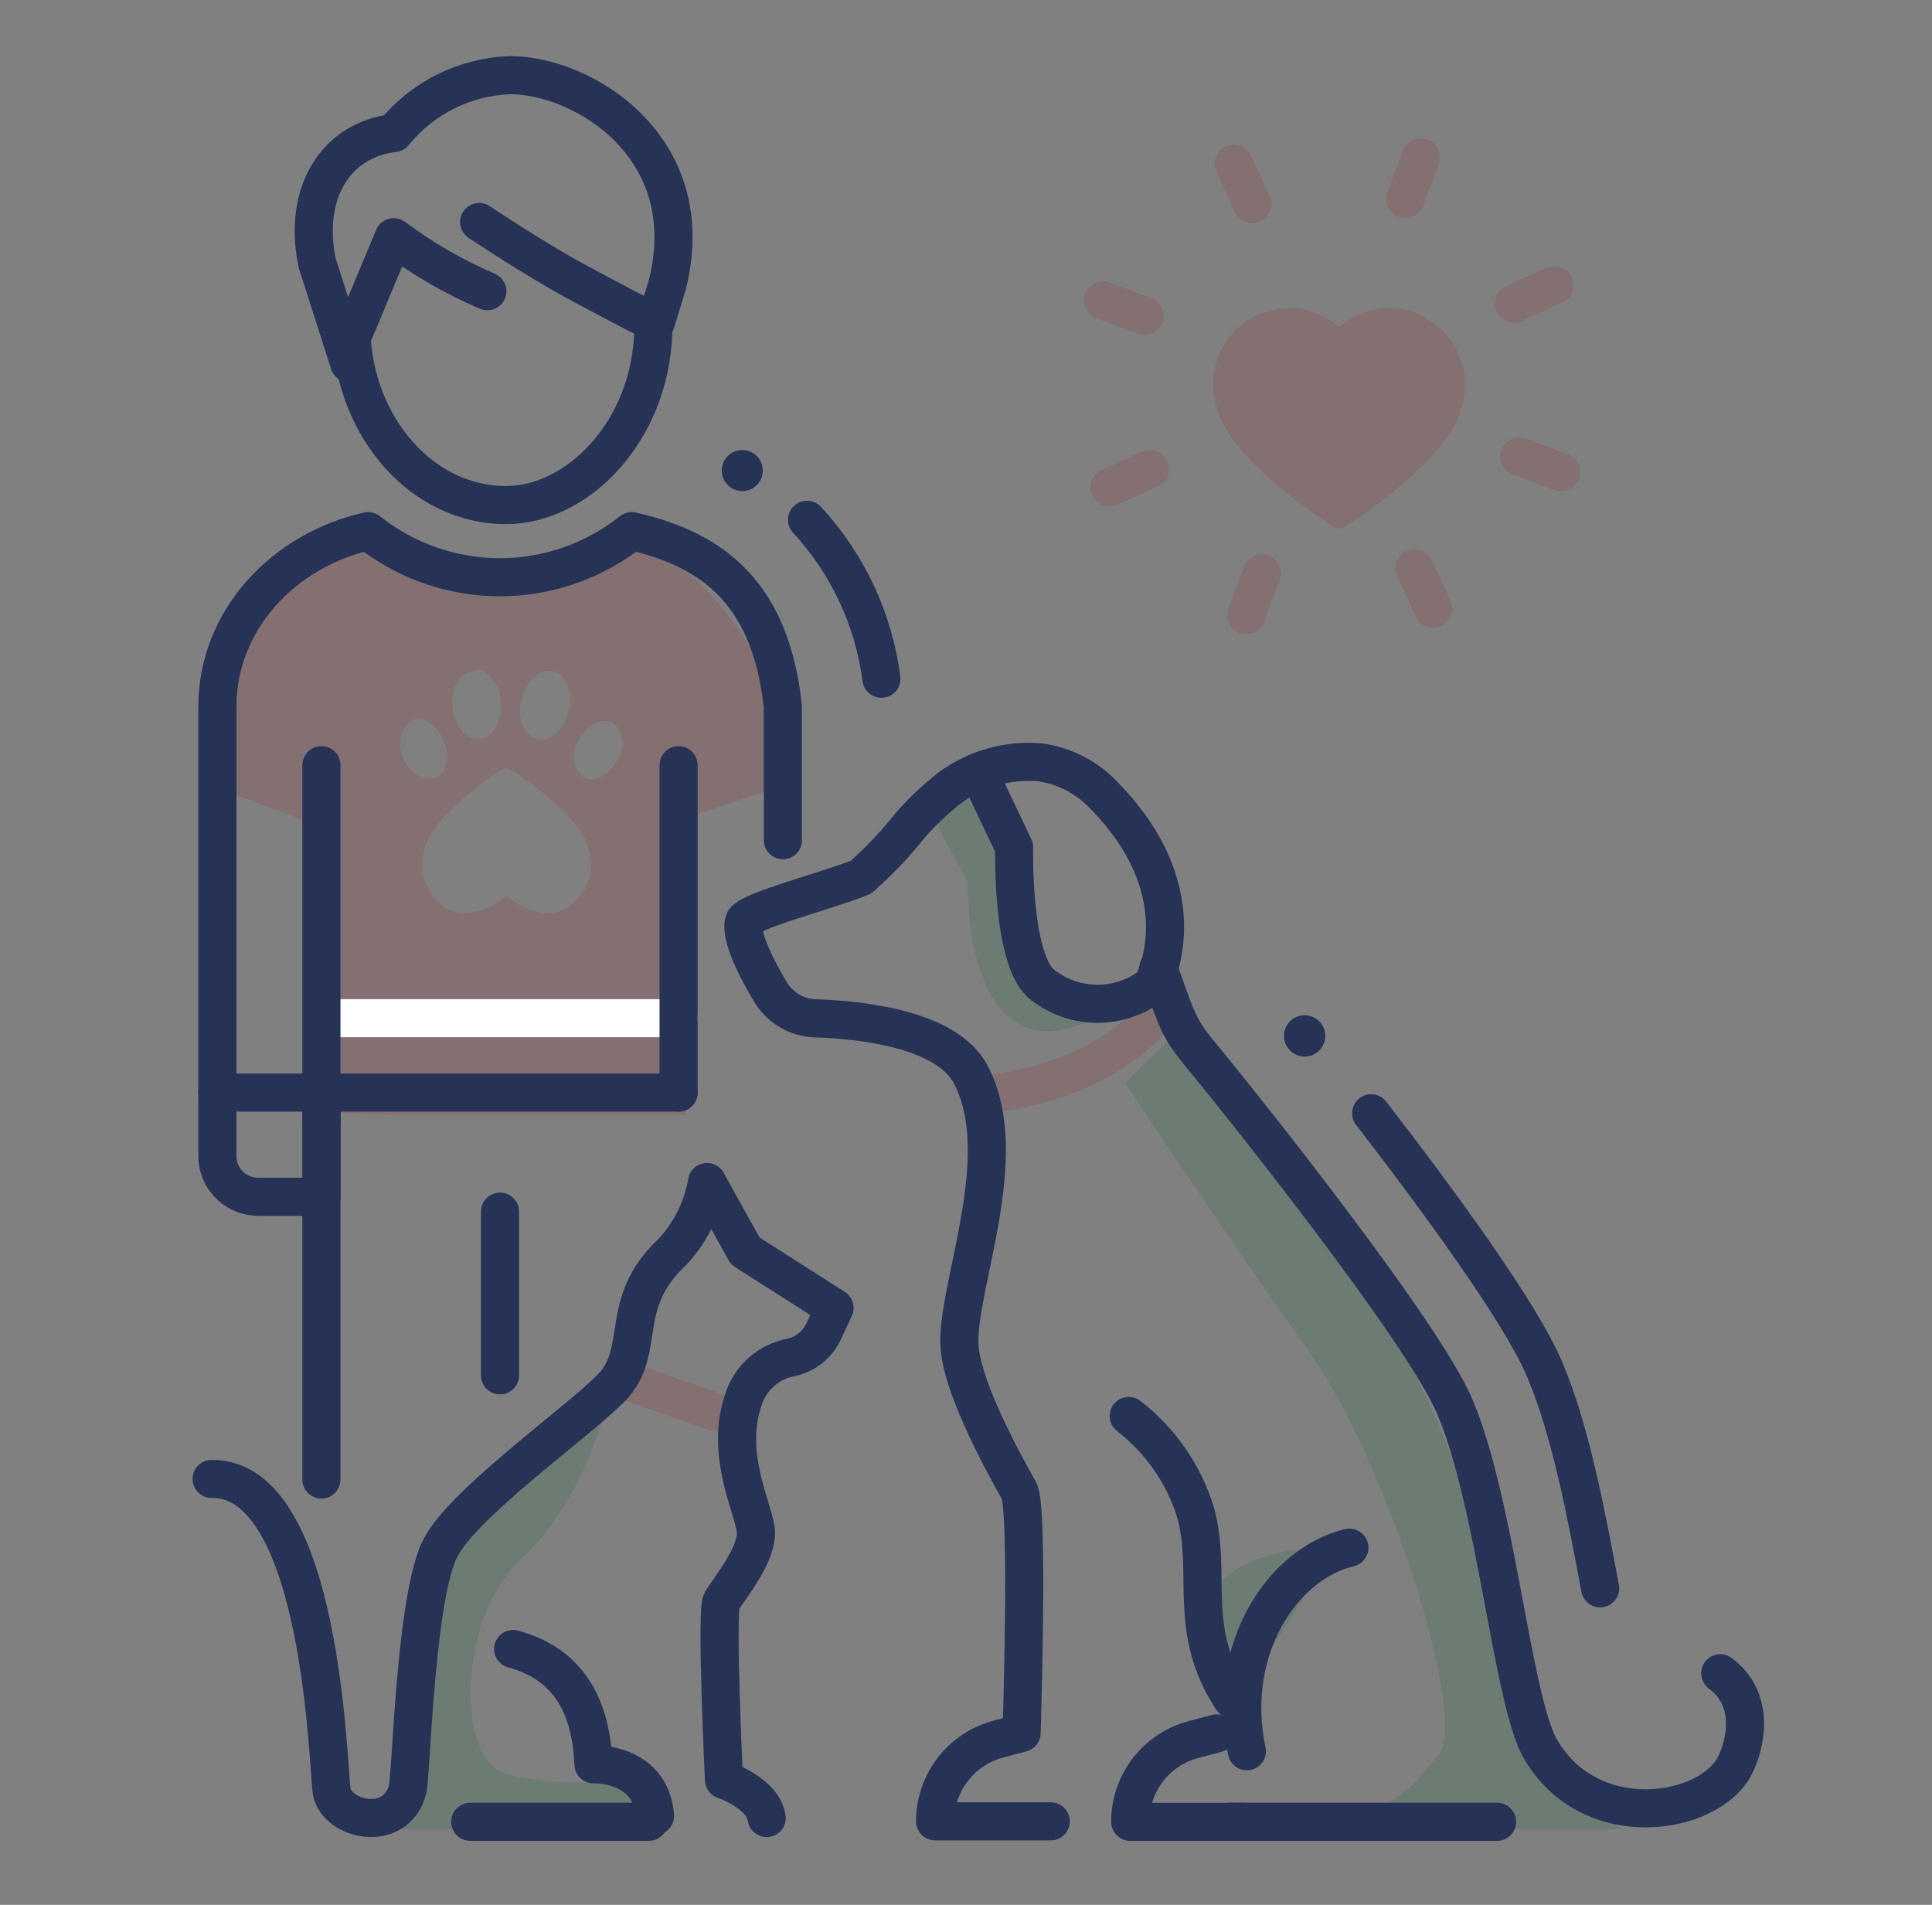 <?xml version="1.0" encoding="UTF-8"?> <svg xmlns="http://www.w3.org/2000/svg" width="71" height="70" viewBox="0 0 71 70" fill="none"><rect x="0" y="0" width="71" height="70" fill="#808080" stroke="none"/><g id="animals help 1"><g id="color"><path id="Vector" d="M23.444 20.021C22.073 21.118 20.37 21.716 18.615 21.716C16.859 21.716 15.156 21.118 13.786 20.021C10.619 20.727 8.257 23.352 8.257 26.458V29.061L11.538 30.28L11.642 40.917C11.642 40.917 14.376 40.917 14.524 40.972H25.21L25.287 30.034L28.923 28.809L28.973 26.452C28.973 26.452 26.632 20.819 23.444 20.021ZM19.156 25.703C19.32 25.019 19.845 24.555 20.326 24.669C20.808 24.784 21.07 25.435 20.906 26.124C20.742 26.813 20.217 27.273 19.736 27.158C19.255 27.043 18.992 26.409 19.156 25.703ZM17.433 24.609C17.931 24.576 18.374 25.118 18.418 25.823C18.462 26.529 18.111 27.125 17.614 27.163C17.116 27.201 16.679 26.655 16.63 25.949C16.58 25.244 16.941 24.686 17.433 24.653V24.609ZM15.136 26.463C15.547 26.294 16.072 26.633 16.312 27.218C16.553 27.803 16.416 28.41 16.006 28.58C15.596 28.749 15.065 28.437 14.825 27.89C14.584 27.344 14.721 26.671 15.136 26.507V26.463ZM20.758 33.408C20.517 33.531 20.245 33.578 19.976 33.545C19.466 33.488 18.989 33.267 18.615 32.916C18.236 33.267 17.755 33.488 17.242 33.545C16.977 33.578 16.708 33.531 16.471 33.408C16.179 33.246 15.935 33.008 15.766 32.719C15.597 32.431 15.508 32.102 15.508 31.768C15.509 31.582 15.538 31.398 15.596 31.221C15.902 29.892 18.369 28.328 18.478 28.262C18.519 28.237 18.566 28.224 18.615 28.224C18.663 28.224 18.71 28.237 18.751 28.262C18.861 28.328 21.327 29.903 21.639 31.221C21.694 31.398 21.723 31.582 21.726 31.768C21.726 32.103 21.636 32.431 21.465 32.72C21.295 33.008 21.051 33.246 20.758 33.408ZM22.683 27.94C22.394 28.487 21.836 28.776 21.448 28.569C21.249 28.404 21.12 28.169 21.089 27.913C21.057 27.657 21.125 27.398 21.278 27.191C21.573 26.644 22.131 26.354 22.519 26.562C22.72 26.727 22.849 26.963 22.88 27.22C22.91 27.478 22.84 27.738 22.683 27.945V27.94Z" fill="#96313A" fill-opacity="0.2"></path><path id="Vector_2" d="M52.412 11.67C51.999 11.445 51.536 11.326 51.066 11.326C50.386 11.327 49.73 11.578 49.223 12.031C48.767 11.625 48.19 11.38 47.581 11.335C46.972 11.289 46.365 11.444 45.853 11.778C45.342 12.111 44.954 12.603 44.749 13.179C44.545 13.754 44.536 14.381 44.722 14.962C45.176 16.953 48.857 19.261 49.005 19.359C49.067 19.399 49.139 19.42 49.212 19.42C49.286 19.42 49.358 19.399 49.42 19.359C49.573 19.261 53.248 16.937 53.708 14.984C53.799 14.713 53.845 14.428 53.844 14.142C53.845 13.643 53.711 13.152 53.457 12.722C53.203 12.292 52.838 11.938 52.401 11.698L52.412 11.67Z" fill="#96313A" fill-opacity="0.2"></path><path id="Vector_3" d="M22.399 51.253C22.399 51.253 21.562 55.081 19.178 57.269C16.794 59.456 16.794 64.531 18.483 65.133C20.173 65.734 23.055 65.428 23.055 65.428L23.449 67.222H14.108L15.405 63.541L16.066 57.241L22.399 51.253Z" fill="#246E42" fill-opacity="0.2"></path><path id="Vector_4" d="M34.239 29.969L35.563 32.419C35.563 32.419 35.333 40.234 40.709 37.188L38.259 36.641L37.395 32.665L36.733 29.088L35.41 28.295L34.239 29.969Z" fill="#246E42" fill-opacity="0.2"></path><path id="Vector_5" d="M48.889 56.924C48.889 56.924 46.303 56.629 44.613 58.319C44.613 58.319 44.416 60.998 45.11 61.895C45.805 62.792 48.889 56.924 48.889 56.924Z" fill="#246E42" fill-opacity="0.2"></path><path id="Vector_6" d="M41.349 39.796C41.349 39.796 44.925 45.226 47.971 49.465C51.017 53.703 53.932 63.136 52.893 64.438C51.854 65.74 51.17 66.954 46.533 67.222H59.658C58.496 66.561 57.499 65.645 56.741 64.543C55.983 63.442 55.485 62.183 55.283 60.861C54.621 56.355 52.899 51.056 48.923 45.226C44.947 39.397 43.224 37.942 43.224 37.942L42.333 38.828L41.349 39.796Z" fill="#246E42" fill-opacity="0.2"></path></g><g id="icons"><path id="Vector_7" d="M12.359 37.417H24.938" stroke="white" stroke-width="1.4" stroke-linecap="round" stroke-linejoin="round"></path><path id="Vector_8" d="M29.657 19.102C31.153 20.718 32.108 22.76 32.392 24.943" stroke="#263357" stroke-width="1.4" stroke-linecap="round" stroke-linejoin="round"></path><path id="Vector_9" d="M11.817 40.699V43.98H9.542C9.148 43.993 8.764 43.851 8.474 43.584C8.183 43.317 8.009 42.947 7.989 42.552V25.955C7.989 22.849 10.357 20.235 13.529 19.518C14.905 20.615 16.612 21.213 18.372 21.213C20.131 21.213 21.839 20.615 23.214 19.518C26.386 20.235 28.333 21.974 28.77 25.955V30.877" stroke="#263357" stroke-width="1.4" stroke-linecap="round" stroke-linejoin="round"></path><path id="Vector_10" d="M12.911 11.714V11.922C12.911 12.026 12.911 12.124 12.911 12.228C13.048 15.755 15.542 18.561 18.593 18.561C21.251 18.561 23.898 15.826 24.007 12.201" stroke="#263357" stroke-width="1.4" stroke-linecap="round" stroke-linejoin="round"></path><path id="Vector_11" d="M11.812 54.37V40.151" stroke="#263357" stroke-width="1.4" stroke-linecap="round" stroke-linejoin="round"></path><path id="Vector_12" d="M24.938 28.12V40.151" stroke="#263357" stroke-width="1.4" stroke-linecap="round" stroke-linejoin="round"></path><path id="Vector_13" d="M11.812 28.12V41.245" stroke="#263357" stroke-width="1.4" stroke-linecap="round" stroke-linejoin="round"></path><path id="Vector_14" d="M18.375 44.526V50.542" stroke="#263357" stroke-width="1.4" stroke-linecap="round" stroke-linejoin="round"></path><path id="Vector_15" d="M24.938 40.151H7.984" stroke="#263357" stroke-width="1.4" stroke-linecap="round" stroke-linejoin="round"></path><path id="Vector_16" d="M24.09 11.878L24.527 10.456C25.79 5.392 21.415 2.762 18.747 2.762C17.924 2.79 17.117 2.995 16.38 3.362C15.643 3.729 14.994 4.25 14.476 4.889C12.392 5.13 11.112 7.027 11.654 9.658L12.835 13.349" stroke="#263357" stroke-width="1.4" stroke-linecap="round" stroke-linejoin="round"></path><path id="Vector_17" d="M17.91 10.702C16.689 10.179 15.534 9.513 14.47 8.717L12.797 12.72" stroke="#263357" stroke-width="1.4" stroke-linecap="round" stroke-linejoin="round"></path><path id="Vector_18" d="M17.609 8.159C17.609 8.159 19.611 9.494 21.055 10.281C22.498 11.069 24.041 11.856 24.041 11.856" stroke="#263357" stroke-width="1.4" stroke-linecap="round" stroke-linejoin="round"></path><path id="Vector_19" d="M48.705 38.073C48.706 37.922 48.662 37.775 48.579 37.649C48.496 37.523 48.377 37.425 48.238 37.367C48.099 37.308 47.946 37.293 47.798 37.322C47.65 37.351 47.514 37.424 47.407 37.53C47.301 37.637 47.228 37.773 47.199 37.921C47.17 38.069 47.185 38.222 47.243 38.361C47.302 38.5 47.4 38.619 47.526 38.702C47.652 38.785 47.799 38.829 47.95 38.828C48.15 38.825 48.34 38.745 48.481 38.604C48.622 38.463 48.702 38.273 48.705 38.073Z" fill="#263357"></path><path id="Vector_20" d="M28.032 17.27C28.028 17.122 27.98 16.978 27.894 16.857C27.809 16.735 27.689 16.642 27.55 16.588C27.412 16.535 27.261 16.523 27.116 16.555C26.971 16.587 26.838 16.661 26.735 16.768C26.632 16.875 26.563 17.01 26.536 17.156C26.509 17.302 26.526 17.453 26.584 17.59C26.643 17.726 26.741 17.842 26.865 17.924C26.989 18.005 27.135 18.048 27.283 18.047C27.384 18.046 27.483 18.026 27.576 17.986C27.668 17.946 27.752 17.889 27.821 17.816C27.891 17.744 27.946 17.658 27.982 17.565C28.018 17.471 28.035 17.371 28.032 17.27Z" fill="#263357"></path><path id="Vector_21" d="M51.642 7.312L52.216 5.78" stroke="#96313A" stroke-opacity="0.2" stroke-width="1.4" stroke-linecap="round" stroke-linejoin="round"></path><path id="Vector_22" d="M46.019 7.503L45.341 6.016" stroke="#96313A" stroke-opacity="0.2" stroke-width="1.4" stroke-linecap="round" stroke-linejoin="round"></path><path id="Vector_23" d="M42.065 11.61L40.534 11.041" stroke="#96313A" stroke-opacity="0.2" stroke-width="1.4" stroke-linecap="round" stroke-linejoin="round"></path><path id="Vector_24" d="M42.257 17.237L40.77 17.91" stroke="#96313A" stroke-opacity="0.2" stroke-width="1.4" stroke-linecap="round" stroke-linejoin="round"></path><path id="Vector_25" d="M46.369 21.077L45.795 22.608" stroke="#96313A" stroke-opacity="0.2" stroke-width="1.4" stroke-linecap="round" stroke-linejoin="round"></path><path id="Vector_26" d="M51.991 20.885L52.669 22.373" stroke="#96313A" stroke-opacity="0.2" stroke-width="1.4" stroke-linecap="round" stroke-linejoin="round"></path><path id="Vector_27" d="M55.83 16.773L57.361 17.347" stroke="#96313A" stroke-opacity="0.2" stroke-width="1.4" stroke-linecap="round" stroke-linejoin="round"></path><path id="Vector_28" d="M55.645 11.151L57.127 10.478" stroke="#96313A" stroke-opacity="0.2" stroke-width="1.4" stroke-linecap="round" stroke-linejoin="round"></path><path id="Vector_29" d="M22.941 50.717L26.813 52.074" stroke="#96313A" stroke-opacity="0.2" stroke-width="1.4" stroke-linecap="round" stroke-linejoin="round"></path><path id="Vector_30" d="M28.175 66.812C28.049 65.893 26.605 65.406 26.605 65.406C26.605 65.406 26.31 59.205 26.518 58.844C26.78 58.385 27.929 57.05 27.765 56.148C27.601 55.245 26.671 53.375 27.305 51.483C27.422 51.081 27.648 50.719 27.958 50.437C28.267 50.155 28.649 49.964 29.061 49.886C29.323 49.831 29.569 49.715 29.779 49.547C29.988 49.38 30.156 49.167 30.269 48.924L30.669 48.065L27.387 45.971L25.982 43.438C25.817 44.409 25.368 45.31 24.691 46.025C22.657 47.934 23.805 49.656 22.444 51.024C21.082 52.391 16.794 55.399 16.111 57.039C15.241 59.068 15.115 65.302 14.973 65.789C14.519 67.381 12.386 66.883 12.19 65.833C12.058 65.144 11.873 54.294 7.776 54.349" stroke="#263357" stroke-width="1.4" stroke-linecap="round" stroke-linejoin="round"></path><path id="Vector_31" d="M23.844 66.948H17.281" stroke="#263357" stroke-width="1.4" stroke-linecap="round" stroke-linejoin="round"></path><path id="Vector_32" d="M42.606 37.144C40.353 39.878 36.591 40.151 36.591 40.151" stroke="#96313A" stroke-opacity="0.2" stroke-width="1.4" stroke-linecap="round" stroke-linejoin="round"></path><path id="Vector_33" d="M50.389 40.912C52.877 44.133 55.857 48.202 56.749 50.285C57.706 52.511 58.291 55.623 58.805 58.368" stroke="#263357" stroke-width="1.4" stroke-linecap="round" stroke-linejoin="round"></path><path id="Vector_34" d="M42.568 35.58C43.159 37.182 43.23 37.669 43.985 38.593C45.538 40.469 52.286 48.907 53.462 51.691C54.982 55.245 55.578 62.497 56.607 64.269C58.444 67.441 62.836 66.724 63.765 64.865C64.121 64.159 64.558 62.48 63.218 61.49" stroke="#263357" stroke-width="1.4" stroke-linecap="round" stroke-linejoin="round"></path><path id="Vector_35" d="M36.323 29.154L37.269 31.139C37.269 31.139 37.165 35.333 38.319 36.197C38.895 36.645 39.603 36.887 40.332 36.887C41.06 36.887 41.769 36.645 42.344 36.197C42.344 36.197 44.198 32.916 40.545 29.203C39.919 28.55 39.09 28.129 38.193 28.011C37.023 27.918 35.858 28.25 34.912 28.946C34.388 29.355 33.902 29.813 33.463 30.313C32.915 31.006 32.305 31.649 31.642 32.233C30.548 32.697 27.442 33.48 27.338 33.873C27.201 34.42 27.808 35.607 28.311 36.449C28.482 36.735 28.722 36.974 29.008 37.144C29.295 37.314 29.619 37.41 29.952 37.422C31.593 37.472 34.775 37.8 35.667 39.473C37.275 42.481 35.12 47.348 35.262 49.492C35.377 51.094 36.996 53.976 37.45 54.78C37.811 55.415 37.543 63.683 37.543 63.683L36.695 63.908C36.027 64.083 35.436 64.475 35.014 65.022C34.593 65.57 34.364 66.241 34.365 66.932H38.614" stroke="#263357" stroke-width="1.4" stroke-linecap="round" stroke-linejoin="round"></path><path id="Vector_36" d="M45.172 66.948H55.016" stroke="#263357" stroke-width="1.4" stroke-linecap="round" stroke-linejoin="round"></path><path id="Vector_37" d="M49.59 56.875C47.107 57.471 45.035 60.638 45.822 64.356" stroke="#263357" stroke-width="1.4" stroke-linecap="round" stroke-linejoin="round"></path><path id="Vector_38" d="M44.712 63.7L43.865 63.924C43.197 64.1 42.606 64.492 42.184 65.039C41.763 65.586 41.534 66.258 41.535 66.949H45.724" stroke="#263357" stroke-width="1.4" stroke-linecap="round" stroke-linejoin="round"></path><path id="Vector_39" d="M41.48 52.035C42.645 52.935 43.502 54.173 43.936 55.579C44.559 57.816 43.597 59.872 45.276 62.442" stroke="#263357" stroke-width="1.4" stroke-linecap="round" stroke-linejoin="round"></path><path id="Vector_40" d="M18.856 60.599C21.006 61.179 21.727 62.847 21.81 64.837C21.81 64.837 23.904 64.744 24.074 66.73" stroke="#263357" stroke-width="1.4" stroke-linecap="round" stroke-linejoin="round"></path></g></g></svg> 